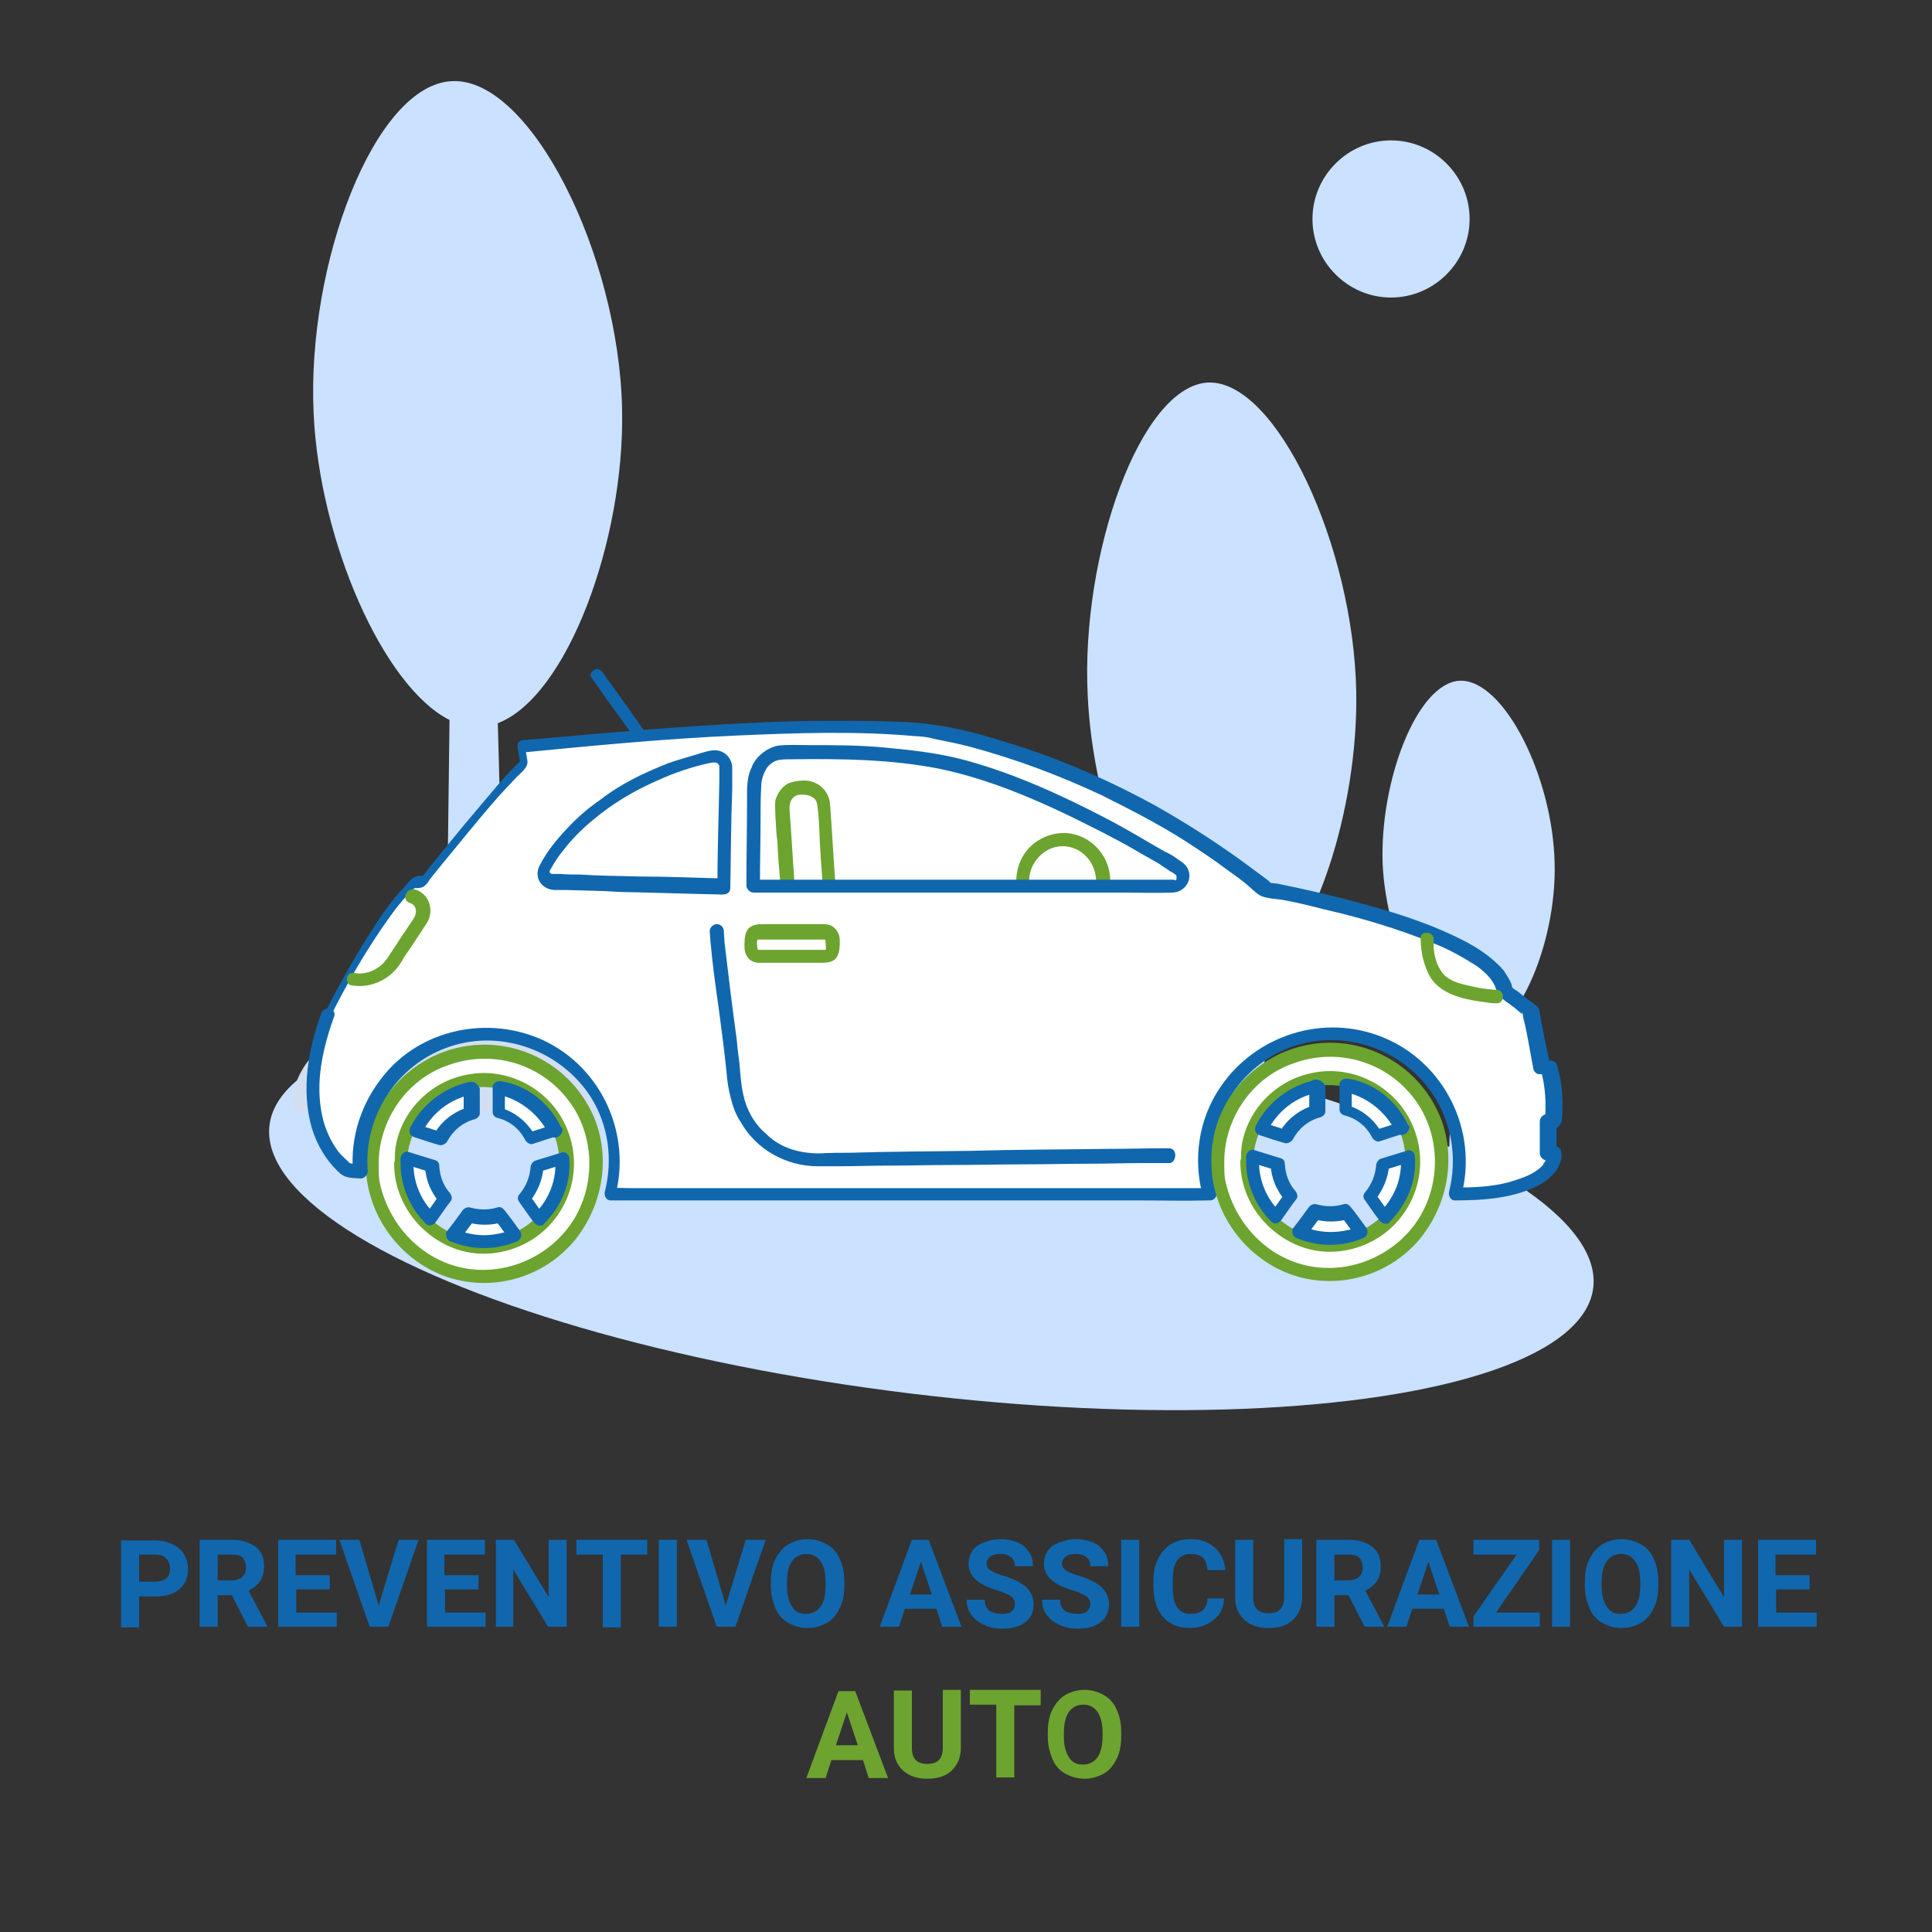 <?xml version="1.0" encoding="utf-8"?>
<!-- Generator: Adobe Illustrator 28.0.0, SVG Export Plug-In . SVG Version: 6.00 Build 0)  -->
<svg version="1.1" id="Livello_1" xmlns="http://www.w3.org/2000/svg" xmlns:xlink="http://www.w3.org/1999/xlink" x="0px" y="0px"
	 viewBox="0 0 300 300" style="enable-background:new 0 0 300 300;" xml:space="preserve">
<rect x="0" y="0" width="300" height="300" fill="#333333" stroke="none"/>
<style type="text/css">
	.st0{clip-path:url(#SVGID_00000181087968741164291850000002298709062053936821_);}
	.st1{fill:#CAE1FF;}
	.st2{fill-rule:evenodd;clip-rule:evenodd;fill:#CAE1FF;}
	.st3{fill:#D2DFF3;}
	.st4{fill:#1067AE;}
	.st5{fill:#FFFFFF;}
	.st6{fill:#6CA42F;}
	.st7{fill:none;}
</style>
<g>
	<g>
		<g>
			<defs>
				<rect id="SVGID_1_" x="39.9" y="11.4" width="208.6" height="208.6"/>
			</defs>
			<clipPath id="SVGID_00000150793807742373007600000012641108826291749796_">
				<use xlink:href="#SVGID_1_"  style="overflow:visible;"/>
			</clipPath>
			<g style="clip-path:url(#SVGID_00000150793807742373007600000012641108826291749796_);">
				<g>
					<g>
						
							<ellipse transform="matrix(0.122 -0.993 0.993 0.122 -58.996 307.984)" class="st1" cx="144.5" cy="187.3" rx="29.2" ry="103.5"/>
					</g>
					<g>
						<path class="st1" d="M96.6,63.6c-0.5-24.2-14.3-51.6-26.4-51c-12,0.5-22.6,28.3-21.5,51.6c0.9,19.8,10.8,42.4,21.1,47.6
							L69,176.1l9.8-8.3l-1.5-55.5C88,108.2,97,84.1,96.6,63.6z"/>
					</g>
					<g>
						<path class="st1" d="M241.4,134c-0.3-13.5-7.9-28.5-14.7-28.3c-6.7,0.3-12.5,15.7-12,28.5c0.5,10.5,5.5,22.6,11,26l-0.7,19
							l7.4,7.3l-0.8-26.1C237.2,157,241.7,144.6,241.4,134z"/>
					</g>
					<g>
						<path class="st1" d="M210.6,107.5c-0.4-22.7-12.4-48.5-23-48.1c-10.5,0.5-19.8,26.7-18.7,48.6c0.8,17.9,8.7,38.4,17.5,44.1
							l-1.1,32.2l12.8,6.6l-2.6-38.6C204.1,146.7,210.9,125.5,210.6,107.5z"/>
					</g>
					<g>
						<path class="st2" d="M216,21.8c6.7,0,12.2,5.5,12.2,12.2s-5.5,12.2-12.2,12.2s-12.2-5.5-12.2-12.2S209.3,21.8,216,21.8
							L216,21.8z"/>
					</g>
					<g id="Tracciato_1691_00000173120236232251656580000000874287585835227273_">
						<path class="st3" d="M55.4,160c-0.9-5,2.3-9.7,7.3-10.6c3.9-0.7,7.7,1.1,9.7,4.6c6.9-3.9,15.6-1.3,19.4,5.5
							c0.7,1.2,1.2,2.7,1.5,4c4.6-2,10,0,12.1,4.6c0.5,1.2,0.8,2.4,0.8,3.8c0,0.5-0.4,0.8-0.8,0.9l0,0H46c-0.5,0-0.9-0.4-0.8-0.9
							c0,0,0,0,0-0.1C45.6,165.9,49.8,161.2,55.4,160z"/>
					</g>
				</g>
				<g>
					
						<rect x="108.7" y="167.8" transform="matrix(0.185 -0.983 0.983 0.185 -76.633 245.001)" class="st4" width="1.5" height="1.7"/>
				</g>
				<g>
					<g>
						<g>
							<g>
								<g>
									<g>
										<path class="st5" d="M57.7,180.7c0,9.6,7.8,17.4,17.4,17.4s17.4-7.8,17.4-17.4c0-9.6-7.8-17.4-17.4-17.4
											S57.7,171.2,57.7,180.7z M62.3,180.7c0-7.1,5.8-12.9,12.9-12.9c7.1,0,12.9,5.8,12.9,12.9s-5.8,12.9-12.9,12.9
											S62.3,187.8,62.3,180.7z"/>
									</g>
									<g>
										<g>
											<path class="st6" d="M56.8,180.7c0,7.7,5,14.7,12.1,17.4c7.3,2.7,15.6,0.4,20.5-5.7c4.8-6.1,5.7-14.7,1.6-21.3
												c-4-6.6-11.8-10.1-19.5-8.5c-7.4,1.5-13.5,7.7-14.5,15.2C56.8,178.8,56.8,179.8,56.8,180.7c0,1.3,2,1.3,2,0
												c0-6.7,4.3-13.1,10.8-15.3c6.6-2.4,13.9-0.4,18.3,5c4.3,5.2,4.8,12.9,1.3,18.8c-3.5,5.8-10.5,9-17.2,7.7
												c-6.7-1.3-11.8-6.9-13.1-13.6c-0.1-0.8-0.1-1.6-0.1-2.6C58.8,179.4,56.6,179.4,56.8,180.7z"/>
										</g>
										<g>
											<path class="st6" d="M63.2,180.7c0-4.8,3.1-9.4,7.7-11.2c4.7-1.7,10.1-0.3,13.3,3.6c3.2,3.8,3.5,9.4,0.9,13.7
												c-2.6,4.2-7.7,6.5-12.5,5.5s-8.6-5-9.4-9.8C63.3,181.9,63.2,181.4,63.2,180.7c0-1.3-2-1.3-2,0c0,5.8,3.8,11,9.2,13.1
												s11.8,0.3,15.5-4.2c3.8-4.6,4.3-11,1.2-16.2c-3-5-9-7.7-14.7-6.5c-5.7,1.1-10.2,5.8-11,11.4c-0.1,0.7-0.1,1.5-0.1,2.2
												C61.2,182.1,63.2,182.1,63.2,180.7z"/>
										</g>
									</g>
								</g>
								<g>
									<g>
										<path class="st5" d="M72.9,168.9v3.9c-2.2,0.5-3.9,2-5,3.9l-3.8-1.2C65.9,172.2,69.1,169.7,72.9,168.9z M86,175.6
											l-3.8,1.2c-1.1-1.9-2.8-3.4-5-3.9v-4C81.2,169.7,84.3,172.2,86,175.6z M83.5,189.3l-2.3-3.2c1.2-1.3,1.9-3.1,2-5l3.9-1.2
											c0,0.3,0,0.5,0,0.8C87.2,184.1,85.8,187.2,83.5,189.3z M75.2,192.7c-1.7,0-3.2-0.4-4.7-0.9l2.4-3.2
											c0.8,0.3,1.6,0.4,2.4,0.4s1.6-0.1,2.4-0.4l2.4,3.2C78.4,192.4,76.8,192.7,75.2,192.7z M63.1,180.7c0-0.3,0-0.5,0-0.8
											l3.9,1.2c0.1,1.9,0.8,3.6,2,5l-2.3,3.2C64.6,187.2,63.1,184.1,63.1,180.7z"/>
									</g>
									<g>
										<g>
											<path class="st4" d="M72,168.9c0,1.3,0,2.7,0,3.9c0.3-0.3,0.5-0.7,0.8-0.9c-2.4,0.7-4.4,2.3-5.5,4.4
												c0.4-0.1,0.8-0.3,1.2-0.5c-1.2-0.4-2.4-0.8-3.8-1.2c0.3,0.5,0.4,1.1,0.7,1.5c1.6-3.2,4.4-5.5,8.1-6.2
												c0.5-0.1,0.8-0.8,0.7-1.2c-0.1-0.5-0.7-0.8-1.2-0.7c-4,0.8-7.5,3.5-9.3,7.1c-0.3,0.7,0,1.3,0.7,1.5
												c1.2,0.4,2.4,0.8,3.8,1.2c0.4,0.1,0.9-0.1,1.2-0.5c0.9-1.7,2.4-3,4.3-3.5c0.4-0.1,0.8-0.5,0.8-0.9c0-1.3,0-2.7,0-3.9
												C74,167.7,72,167.7,72,168.9z"/>
										</g>
										<g>
											<path class="st4" d="M85.7,174.7c-1.2,0.4-2.4,0.8-3.8,1.2c0.4,0.1,0.8,0.3,1.2,0.5c-1.2-2.2-3.2-3.8-5.5-4.4
												c0.3,0.3,0.5,0.7,0.8,0.9c0-1.3,0-2.7,0-3.9c-0.4,0.3-0.8,0.7-1.3,0.9c3.5,0.7,6.5,3,8.1,6.2c0.3,0.5,0.9,0.7,1.5,0.4
												c0.5-0.3,0.7-0.9,0.4-1.5c-1.7-3.6-5.2-6.5-9.3-7.1c-0.7-0.1-1.3,0.3-1.3,0.9c0,1.3,0,2.7,0,3.9c0,0.4,0.3,0.8,0.8,0.9
												c1.9,0.5,3.4,1.7,4.3,3.5c0.3,0.4,0.8,0.7,1.2,0.5c1.2-0.4,2.4-0.8,3.8-1.2c0.5-0.1,0.9-0.7,0.7-1.2
												C86.9,174.8,86.2,174.5,85.7,174.7z"/>
										</g>
										<g>
											<path class="st4" d="M84.5,188.8c-0.8-1.1-1.5-2.2-2.3-3.2c0,0.4-0.1,0.8-0.1,1.2c1.3-1.6,2.2-3.6,2.3-5.7
												c-0.3,0.3-0.5,0.7-0.8,0.9c1.3-0.4,2.6-0.8,3.9-1.2c-0.4-0.3-0.8-0.7-1.3-0.9c0.3,3.2-0.9,6.3-3.2,8.6
												c-0.9,0.9,0.5,2.4,1.5,1.5c2.7-2.7,4.2-6.3,3.9-10.1c0-0.7-0.7-1.2-1.3-0.9c-1.3,0.4-2.6,0.8-3.9,1.2
												c-0.4,0.1-0.7,0.5-0.8,0.9c-0.1,1.6-0.7,3.1-1.7,4.3c-0.3,0.3-0.4,0.8-0.1,1.2c0.8,1.1,1.5,2.2,2.3,3.2
												c0.3,0.4,0.9,0.7,1.5,0.4C84.5,190,84.7,189.2,84.5,188.8z"/>
										</g>
										<g>
											<path class="st4" d="M75.2,191.8c-1.5,0-2.8-0.3-4.2-0.8c0.1,0.5,0.3,0.9,0.4,1.5c0.8-1.1,1.6-2.2,2.4-3.2
												c-0.4,0.1-0.8,0.3-1.2,0.5c1.7,0.5,3.6,0.5,5.4,0c-0.4-0.1-0.8-0.3-1.2-0.5c0.8,1.1,1.6,2.2,2.4,3.2
												c0.1-0.5,0.3-0.9,0.4-1.5C78,191.5,76.5,191.8,75.2,191.8c-1.3,0-1.3,2,0,2c1.9,0,3.6-0.4,5.2-1.1
												c0.5-0.3,0.7-0.9,0.4-1.5c-0.8-1.1-1.6-2.2-2.4-3.2c-0.3-0.4-0.7-0.7-1.2-0.5c-1.3,0.4-2.8,0.4-4.2,0
												c-0.5-0.1-0.9,0.1-1.2,0.5c-0.8,1.1-1.6,2.2-2.4,3.2c-0.3,0.4-0.1,1.2,0.4,1.5c1.7,0.7,3.5,1.1,5.2,1.1
												C76.5,193.8,76.5,191.8,75.2,191.8z"/>
										</g>
										<g>
											<path class="st4" d="M64.2,180.7c0-0.3,0-0.5,0-0.8c-0.4,0.3-0.8,0.7-1.3,0.9c1.3,0.4,2.6,0.8,3.9,1.2
												c-0.3-0.3-0.5-0.7-0.8-0.9c0.1,2.2,0.9,4,2.3,5.7c0-0.4-0.1-0.8-0.1-1.2c-0.8,1.1-1.5,2.2-2.3,3.2
												c0.5-0.1,1.1-0.1,1.6-0.3C65.4,186.5,64.2,183.7,64.2,180.7c0-1.3-2-1.3-2,0c0,3.5,1.5,6.9,3.9,9.3
												c0.5,0.5,1.2,0.3,1.6-0.3c0.8-1.1,1.5-2.2,2.3-3.2c0.3-0.4,0.1-0.9-0.1-1.2c-1.1-1.2-1.6-2.7-1.7-4.3
												c0-0.5-0.3-0.8-0.8-0.9c-1.3-0.4-2.6-0.8-3.9-1.2c-0.7-0.3-1.2,0.4-1.3,0.9c0,0.3,0,0.5,0,0.8
												C62.1,182.1,64.2,182.1,64.2,180.7z"/>
										</g>
									</g>
								</g>
							</g>
							<g>
								<g>
									<path class="st5" d="M50.4,157.6c0,0,7.5-15.2,13.6-20.7h1.2c0,0,11.4-14.3,15.7-18.4l-0.4-2.6l15.2-1.5
										c13.9-1.2,34.2-2.4,47.4-1.1c0,0,26.5,3.4,53,24.6c0,0,35.3,6.3,37,15.9l4.2,3.2l1.7,8.7h1.1c0,0,1.2,3.8,0.7,8.3h-0.8v5
										h0.9c0,0,0.9,6.3-15.5,6.3c0.4-1.6,0.7-3.4,0.7-5.2c0-10.9-8.9-19.8-19.8-19.8c-10.9,0-19.8,8.9-19.8,19.8
										c0,1.7,0.3,3.5,0.7,5.2H94.2c0.4-1.6,0.7-3.4,0.7-5.2c0-10.9-8.9-19.8-19.8-19.8s-19.8,8.9-19.8,19.8c0,0.5,0,1.1,0.1,1.6
										l-2-0.3C53.4,181.8,43.7,175.3,50.4,157.6z"/>
								</g>
								<g>
									<g>
										<path class="st4" d="M51.2,158.1c2.7-5.5,5.8-10.8,9.3-15.7c1.2-1.7,2.6-3.4,4.2-4.8c-0.3,0.1-0.5,0.3-0.7,0.3
											c0.7,0,1.5,0.1,2-0.4c0.3-0.3,0.5-0.5,0.7-0.9c1.2-1.5,2.4-3,3.5-4.3c3.2-3.9,6.3-7.8,9.8-11.4c0.7-0.8,2-1.6,1.9-2.7
											c-0.1-0.8-0.3-1.6-0.4-2.6c-0.3,0.4-0.7,0.8-0.9,1.3c11.3-1.1,22.6-2.2,34.1-2.7c9.2-0.4,18.3-0.7,27.3,0.1
											c0.1,0,1.7,0.1,1.1,0.1c0.1,0,0.3,0,0.3,0c0.5,0.1,0.9,0.1,1.5,0.3c2,0.4,4,0.8,5.9,1.3c7,1.9,13.7,4.4,20.3,7.5
											c4.4,2.2,8.7,4.4,12.8,7c2.3,1.5,4.6,3,6.7,4.6c1.1,0.8,2.3,1.6,3.4,2.6c0.5,0.4,1.2,1.2,2,1.5c0.9,0.3,2,0.4,3,0.5
											c2.2,0.4,4.3,0.9,6.6,1.5c5.7,1.3,11.4,3,16.8,5.2c2.4,0.9,4.7,2.2,6.9,3.6c1.5,1.1,2.7,2.3,3.1,3.9c0.3,0.9,1.3,1.5,2,2
											c0.5,0.4,1.1,0.8,1.5,1.2c0.1,0.1,0.4,0.3,0.5,0.4c0.5,0.3-0.3,0,0-0.3c0,0.1,0.1,0.5,0.1,0.7c0.1,0.5,0.3,1.1,0.4,1.7
											c0.3,1.3,0.5,2.7,0.8,4.2c0.1,0.7,0.3,1.5,0.4,2.2c0.1,0.4,0.5,0.8,0.9,0.8c0.4,0,0.7,0,1.1,0c-0.3-0.3-0.7-0.5-0.9-0.8
											c0.8,2.6,0.9,5.4,0.7,8.1c0.4-0.4,0.7-0.7,1.1-1.1c-0.3,0-0.5,0-0.8,0c-0.5,0-1.1,0.5-1.1,1.1c0,1.6,0,3.4,0,5
											c0,0.5,0.5,1.1,1.1,1.1c0.3,0,0.7,0,0.9,0c-0.3-0.3-0.7-0.5-0.9-0.8c0-0.4,0-0.3,0-0.1v0.1c0,0.3,0-0.1,0,0
											c0,0.3-0.1,0.4-0.1,0.7c-0.1,0.1,0-0.1,0,0c0,0,0,0.1-0.1,0.1c-0.1,0.1-0.1,0.3-0.3,0.4c-0.1,0.3,0,0-0.1,0.3
											c-0.1,0.1-0.3,0.3-0.4,0.4c-0.3,0.3-0.7,0.5-1.1,0.8c-1.2,0.7-2.6,1.1-3.9,1.5c-2.7,0.7-5.5,0.8-8.2,0.8
											c0.3,0.4,0.7,0.8,0.9,1.3c2.7-10.1-2.6-20.7-12.1-24.6c-9.2-3.8-19.8-0.4-25.3,7.7c-3.4,5-4.3,11.2-2.7,17
											c0.3-0.4,0.7-0.8,0.9-1.3c-3.1,0-6.2,0-9.3,0c-7.4,0-14.8,0-22.2,0c-9,0-17.9,0-26.9,0c-7.8,0-15.5,0-23.3,0
											c-2.6,0-5.1,0-7.7,0c-1.2,0-2.4-0.1-3.6,0h-0.1c0.3,0.4,0.7,0.8,0.9,1.3c2.6-9.6-2-19.9-11-24.2c-8.5-4-19.1-1.9-25,5.5
											c-3.4,4.2-5.1,9.4-4.7,14.8c0.4-0.4,0.7-0.7,1.1-1.1c-0.3,0-0.7,0-0.9-0.1c-0.3,0-0.4,0-0.7-0.1c-0.3,0-0.8-0.1,0.1,0.1
											c-0.3-0.1,0.1,0.1-0.1-0.1c-0.5-0.5-1.3-1.2-1.7-1.7c-2.3-3-3.1-6.7-3-10.5c0.1-3.6,1.1-7.3,2.3-10.6
											c0.4-1.2-1.5-1.7-2-0.5c-2,5.5-3.2,11.8-1.5,17.8c0.8,2.7,2.3,5.2,4.4,7.1c0.9,0.8,2,0.7,3.2,0.8c0.5,0,1.1-0.5,1.1-1.1
											c-0.7-8.6,4.6-16.7,12.8-19.4c8.1-2.7,17.2,0.7,21.8,7.8c2.8,4.4,3.5,9.8,2.2,14.8c-0.1,0.7,0.3,1.3,0.9,1.3
											c3.1,0,6.2,0,9.3,0c7.4,0,14.8,0,22.2,0c9,0,17.9,0,26.9,0c7.8,0,15.5,0,23.3,0c3.8,0,7.5,0.1,11.3,0h0.1
											c0.7,0,1.2-0.7,0.9-1.3c-2.4-9,2.3-18.6,10.9-22.2c8.1-3.4,17.8-0.4,22.7,6.9c3.1,4.6,3.9,10.1,2.6,15.3
											c-0.1,0.7,0.3,1.3,0.9,1.3c4.3,0,9.2-0.3,13.1-2.4c1.5-0.8,3-2.2,3.4-3.9c0.1-0.4,0.1-0.8,0-1.3c0-0.4-0.5-0.8-0.9-0.8
											c-0.3,0-0.7,0-0.9,0c0.4,0.4,0.7,0.7,1.1,1.1c0-1.6,0-3.4,0-5c-0.4,0.4-0.7,0.7-1.1,1.1c0.3,0,0.5,0,0.8,0
											c0.5,0,0.9-0.5,1.1-1.1c0.3-2.8,0.1-5.9-0.7-8.6c-0.1-0.4-0.5-0.8-0.9-0.8c-0.4,0-0.7,0-1.1,0c0.3,0.3,0.7,0.5,0.9,0.8
											c-0.4-2.2-0.9-4.3-1.3-6.5c-0.1-0.7-0.3-1.5-0.4-2.2c-0.1-0.4-0.5-0.7-0.8-0.9c-0.5-0.4-1.1-0.8-1.6-1.2
											c-0.5-0.4-0.9-0.8-1.5-1.1c-0.1-0.1-0.3-0.3-0.4-0.3c0,0,0.3,0.5,0.1,0c-0.1-0.9-0.8-1.7-1.3-2.6
											c-1.5-1.7-3.4-3.1-5.4-4.2c-5.2-2.8-11-4.7-16.7-6.2c-4.3-1.2-8.7-2.2-13.1-3.1c-0.4,0-0.7-0.1-1.1-0.1c0,0,0,0-0.1,0
											c0.4,0.1-0.1-0.3-0.1-0.3c-0.1-0.1-0.4-0.3-0.5-0.4c-1.2-0.9-2.6-1.9-3.8-2.8c-4.3-3.1-8.7-5.9-13.3-8.5
											c-7.3-4-15.1-7.4-23-9.8c-3.8-1.2-7.8-2.3-11.7-2.8c-2.6-0.4-5.1-0.4-7.5-0.5c-4.6-0.1-9.3-0.1-13.9,0
											c-13.6,0.4-26.9,1.6-40.5,2.8c-0.5,0-0.9,0.1-1.5,0.1c-0.7,0.1-1.1,0.5-0.9,1.3c0.1,0.8,0.3,1.6,0.4,2.6
											c0.1-0.3,0.1-0.7,0.3-0.9c-2.6,2.4-4.8,5.2-7.1,7.9c-2.4,2.8-4.7,5.7-7.1,8.6c-0.5,0.7-0.9,1.2-1.5,1.9
											c0.3-0.1,0.5-0.3,0.7-0.3c-0.8,0-1.5-0.1-2.2,0.5c-0.7,0.7-1.3,1.5-2,2.2c-1.5,1.7-2.8,3.6-4,5.5
											c-2.3,3.5-4.3,7.1-6.3,10.8c-0.4,0.8-0.8,1.6-1.2,2.4C48.9,158.2,50.7,159.3,51.2,158.1z"/>
									</g>
								</g>
							</g>
							<g>
								<g>
									<path class="st5" d="M112.2,137.5l-26.5-0.7c-1.1,0-1.7-1.2-1.2-2.2c7-12.4,22.7-16.8,26.2-17.4c0.9-0.1,1.9,0.7,1.9,1.6
										L112.2,137.5z"/>
								</g>
								<g>
									<g>
										<path class="st4" d="M112.2,136.4c-4.3-0.1-8.6-0.3-13.1-0.3c-3-0.1-6.1-0.1-9-0.3c-1.1,0-2.2,0-3.1-0.1
											c-0.4,0-0.9,0-1.3,0c-0.5-0.1-0.4-0.5-0.1-0.9c0.5-0.9,1.2-2,1.9-2.8c1.3-1.7,2.8-3.2,4.6-4.7c3.1-2.6,6.5-4.6,10.2-6.2
											c2.4-1.1,5.1-2,7.8-2.6c0.1,0,0.4-0.1,0.5-0.1c0.1,0,0.1,0,0.3,0c0,0,0.3,0,0.1,0c0.4,0,0.7,0.3,0.7,0.7
											c0,0.7,0,1.3,0,2.2c-0.1,5.4-0.3,10.8-0.3,16.2c0,0.1,0,0.3,0,0.4c0,1.3,2,1.3,2,0c0.1-5.1,0.1-10.2,0.3-15.3
											c0-0.9,0-1.9,0-3c0-0.1,0-0.4,0-0.5c-0.1-1.5-1.3-2.6-2.7-2.6c-0.9,0-2,0.4-3,0.7c-1.3,0.4-2.8,0.8-4.2,1.3
											c-3.8,1.5-7.4,3.2-10.6,5.7c-1.9,1.3-3.6,2.8-5.1,4.4c-1.6,1.7-3.2,3.6-4.3,5.8c-0.9,1.7,0.1,3.6,2.2,3.8
											c0.7,0,1.2,0,1.9,0c2.8,0.1,5.5,0.1,8.3,0.3c5.2,0.1,10.6,0.3,15.9,0.4c0.1,0,0.1,0,0.3,0
											C113.6,138.5,113.6,136.4,112.2,136.4z"/>
									</g>
								</g>
							</g>
						</g>
						<g>
							<g>
								<path class="st6" d="M129.7,137c-0.3-4-0.5-8.1-0.8-12c-0.1-2.2-1.9-3.8-4-3.8c-0.8,0-1.7,0.1-2.6,0.5
									c-0.9,0.5-1.6,1.5-1.9,2.6c-0.1,0.8,0,1.6,0,2.4c0.1,1.2,0.1,2.6,0.3,3.8c0.1,2.3,0.3,4.7,0.5,7c0,0.5,0.4,1.1,1.1,1.1
									c0.5,0,1.1-0.5,1.1-1.1c-0.3-3.9-0.5-7.9-0.8-11.8c-0.1-1.1,0.4-2.2,1.6-2.3s2.6,0.3,2.7,1.6c0.3,1.9,0.3,3.8,0.4,5.7
									c0.1,2.2,0.3,4.2,0.4,6.3c0,0.5,0.4,1.1,1.1,1.1C129.2,138,129.7,137.5,129.7,137L129.7,137z"/>
							</g>
						</g>
						<g>
							<g>
								<path class="st6" d="M172.4,136.8c0-3.1-1.9-5.9-4.8-7c-2.8-1.1-6.2-0.1-8.1,2.2c-1.1,1.3-1.7,3.1-1.7,4.8c0,1.3,2,1.3,2,0
									c0-2.8,2.3-5.4,5.2-5.4c3,0,5.2,2.6,5.2,5.4C170.4,138.2,172.4,138.2,172.4,136.8L172.4,136.8z"/>
							</g>
						</g>
						<g>
							<g>
								<path class="st4" d="M182.1,138.6c1.9-0.1,3.2-2,2.3-3.8c-0.4-0.7-1.1-1.1-1.7-1.5c-0.5-0.4-1.2-0.8-1.9-1.1
									c-3-1.7-5.9-3.5-9-5.1c-6.9-3.6-14.1-6.9-21.7-9c-4-1.1-8.2-1.6-12.5-2c-4-0.4-8.1-0.4-12.2-0.4c-1.5,0-3.2-0.1-4.7,0.1
									c-1.7,0.4-3.4,1.7-4,3.4c-0.8,1.6-0.7,3.5-0.7,5.2c0,4.3-0.1,8.5-0.1,12.8c0,0.1,0,0.1,0,0.3c0,0.5,0.5,1.1,1.1,1.1
									c2.2,0,4.3,0,6.5,0c5.2,0,10.4,0,15.6,0c6.3,0,12.5,0,18.8,0c5.4,0,10.8,0,16.2,0C176.7,138.6,179.2,138.7,182.1,138.6
									C181.9,138.6,182.1,138.6,182.1,138.6c1.3,0,1.3-2,0-2c-2.2,0-4.3,0-6.5,0c-5.2,0-10.4,0-15.6,0c-6.3,0-12.5,0-18.8,0
									c-5.4,0-10.8,0-16.2,0c-1.7,0-3.6,0-5.4,0c-0.8,0-1.7,0-2.6,0h-0.1c0.4,0.4,0.7,0.7,1.1,1.1c0-3.6,0.1-7.1,0.1-10.8
									c0-1.5,0-3.1,0.1-4.7c0-1.1,0.3-2,0.9-3c0.4-0.5,1.1-1.1,1.9-1.2c0.7-0.1,1.3-0.1,2-0.1c7.7-0.1,15.5,0,23,1.5
									c7.1,1.5,13.9,4.3,20.5,7.5c3.2,1.6,6.5,3.2,9.6,5c1.3,0.8,2.7,1.5,4,2.3c0.5,0.4,1.1,0.7,1.6,1.1c0.3,0.1,0.5,0.3,0.8,0.5
									c0,0,0.3,0.1,0.1,0.1c0.1,0.1,0.1,0.3,0.1,0.3c0,0.4-0.1,0.7-0.5,0.7C180.7,136.6,180.7,138.7,182.1,138.6z"/>
							</g>
						</g>
						<g>
							<g>
								<path class="st6" d="M232.4,153.7c-1.9-0.1-3.5-0.4-5.4-0.9c-1.1-0.3-2.3-0.8-3-1.7c-0.7-0.9-1.1-2-1.3-3.2
									c0-0.3-0.1-0.5-0.1-0.9c0-0.3,0,0,0-0.1c0-0.1,0-0.3,0-0.4c0-0.3,0-0.4,0-0.7c0-1.3-2.2-1.3-2,0c0,2,0.5,4.3,1.6,6.1
									c1.6,2.4,4.8,3.2,7.5,3.6c0.9,0.1,1.7,0.3,2.7,0.3C233.7,155.8,233.7,153.7,232.4,153.7L232.4,153.7z"/>
							</g>
						</g>
						<g>
							<g>
								<path class="st6" d="M63.6,140.2c1.1,0.3,1.2,1.5,0.7,2.3c-0.4,0.7-0.9,1.3-1.3,2c-0.7,0.9-1.3,2-2,3
									c-0.4,0.5-0.7,1.2-1.1,1.6c-1.1,1.5-3.1,2.3-4.8,2c-0.5-0.1-1.1,0.1-1.2,0.7c-0.1,0.5,0.1,1.2,0.7,1.2
									c2.2,0.4,4.4-0.3,6.1-1.7c0.8-0.7,1.5-1.6,2-2.6c1.2-1.7,2.4-3.6,3.6-5.4c1.2-2,0.3-4.6-1.9-5.2
									C62.9,137.9,62.4,139.8,63.6,140.2L63.6,140.2z"/>
							</g>
						</g>
						<g>
							<g>
								<path class="st5" d="M117.7,148.4h10.5c0.7,0,1.1-0.5,1.1-1.1v-1.5c0-0.7-0.5-1.1-1.1-1.1h-10.5c-0.7,0-1.1,0.5-1.1,1.1v1.5
									C116.5,147.9,117.1,148.4,117.7,148.4z"/>
							</g>
							<g>
								<g>
									<path class="st6" d="M117.7,149.5c2,0,4,0,6.1,0c1.2,0,2.4,0,3.5,0c1.1,0,2.3,0,2.8-1.2c0.3-0.7,0.3-1.5,0.3-2.2
										c0-0.9-0.3-1.7-1.2-2.3c-0.7-0.4-1.7-0.3-2.4-0.3c-2.6,0-5.1,0-7.7,0c-1.2,0-2.6-0.1-3.2,1.2c-0.3,0.7-0.3,1.5-0.3,2.3
										C115.6,148.4,116.4,149.4,117.7,149.5c1.3,0.1,1.3-2,0-2c-0.1,0-0.3-1.6,0-1.6c0.1,0,0.4,0,0.5,0c0.4,0,0.8,0,1.1,0
										c2.3,0,4.6,0,6.9,0c0.4,0,0.8,0,1.2,0c0.1,0,0.4,0,0.7,0c0.1,0.1,0.1,0.3,0.1,0.4c0,0.3,0.1,1.1,0,1.2c-0.1,0-0.3,0-0.4,0
										c-0.4,0-0.7,0-1.1,0c-1.1,0-2.2,0-3.2,0c-1.9,0-3.9,0-5.8,0C116.4,147.5,116.4,149.5,117.7,149.5z"/>
								</g>
							</g>
						</g>
						<g>
							<g>
								<path class="st4" d="M181.5,178.3c-3.2,0-6.6,0.1-9.8,0.1c-7,0.1-14,0.1-20.9,0.3c-6.3,0.1-12.7,0.1-18.8,0.3
									c-1.6,0-3.1,0-4.7,0.1c-3.1,0-6.1-0.8-8.3-3c-1.9-1.6-3.1-3.8-3.6-6.2c-0.3-1.3-0.4-2.7-0.5-3.9c-0.1-1.5-0.4-3-0.5-4.6
									c-0.7-5-1.3-10-1.9-15.1c0-0.5-0.1-1.2-0.1-1.7c0-0.5-0.4-1.1-1.1-1.1c-0.5,0-1.1,0.5-1.1,1.1c0.3,4.2,0.9,8.5,1.5,12.7
									c0.4,3,0.8,6.1,1.1,9c0.1,1.5,0.3,2.8,0.7,4.3c0.3,1.2,0.8,2.6,1.5,3.6c2.4,4.3,7.1,6.9,12,6.9c1.1,0,2.2,0,3.1,0
									c2.6,0,5-0.1,7.5-0.1c3.4,0,6.9-0.1,10.2-0.1c3.8,0,7.4-0.1,11.2-0.1c3.5,0,7-0.1,10.5-0.1c2.7,0,5.4-0.1,8.1-0.1
									c1.3,0,2.7,0,4,0h0.1C182.7,180.4,182.9,178.3,181.5,178.3L181.5,178.3z"/>
							</g>
						</g>
					</g>
					<g>
						<g>
							<g>
								<g>
									<g>
										<path class="st5" d="M189.1,180.4c0,9.6,7.8,17.4,17.4,17.4s17.4-7.8,17.4-17.4s-7.8-17.4-17.4-17.4
											C196.9,162.9,189.1,170.8,189.1,180.4z M193.6,180.4c0-7.1,5.8-12.9,12.9-12.9c7.1,0,12.9,5.8,12.9,12.9
											c0,7.1-5.8,12.9-12.9,12.9C199.4,193.4,193.6,187.6,193.6,180.4z"/>
									</g>
									<g>
										<g>
											<path class="st6" d="M188.1,180.4c0,7.7,5,14.7,12.1,17.4c7.3,2.7,15.6,0.4,20.5-5.7c4.8-6.1,5.7-14.7,1.6-21.3
												c-4-6.6-11.8-10.1-19.5-8.5c-7.4,1.5-13.5,7.7-14.5,15.2C188.1,178.4,188.1,179.5,188.1,180.4c0,1.3,2,1.3,2,0
												c0-6.7,4.3-13.1,10.8-15.3c6.6-2.4,13.9-0.4,18.3,5c4.3,5.2,4.8,12.9,1.3,18.8c-3.5,5.8-10.5,9-17.2,7.7
												c-6.7-1.3-11.8-6.9-13.1-13.6c-0.1-0.8-0.1-1.6-0.1-2.6C190.1,179.1,188.1,179.1,188.1,180.4z"/>
										</g>
										<g>
											<path class="st6" d="M194.6,180.4c0-4.8,3.1-9.4,7.7-11.2c4.7-1.7,10.1-0.3,13.3,3.6c3.2,3.8,3.5,9.4,0.9,13.7
												c-2.6,4.2-7.7,6.5-12.5,5.5s-8.6-5-9.4-9.8C194.7,181.7,194.6,181,194.6,180.4c0-1.3-2-1.3-2,0c0,5.8,3.8,11,9.2,13.1
												s11.8,0.3,15.5-4.2c3.8-4.6,4.3-11,1.2-16.2c-3-5-9-7.7-14.7-6.5c-5.7,1.1-10.2,5.8-11,11.4c-0.1,0.7-0.1,1.5-0.1,2.2
												C192.6,181.8,194.6,181.8,194.6,180.4z"/>
										</g>
									</g>
								</g>
								<g>
									<g>
										<path class="st5" d="M204.3,168.6v3.9c-2.2,0.5-3.9,2-5,3.9l-3.8-1.2C197.3,171.8,200.5,169.3,204.3,168.6z M217.5,175.3
											l-3.8,1.2c-1.1-1.9-2.8-3.4-5-3.9v-3.9C212.6,169.3,215.8,171.8,217.5,175.3z M214.9,188.9l-2.3-3.2c1.2-1.3,1.9-3.1,2-5
											l3.9-1.2c0,0.3,0,0.5,0,0.8C218.5,183.8,217.2,186.8,214.9,188.9z M206.6,192.4c-1.7,0-3.2-0.4-4.7-0.9l2.4-3.2
											c0.8,0.3,1.6,0.4,2.4,0.4s1.6-0.1,2.4-0.4l2.4,3.2C209.8,192,208.2,192.4,206.6,192.4z M194.4,180.4c0-0.3,0-0.5,0-0.8
											l3.9,1.2c0.1,1.9,0.8,3.6,2,5l-2.3,3.2C195.9,186.8,194.4,183.8,194.4,180.4z"/>
									</g>
									<g>
										<g>
											<path class="st4" d="M203.3,168.6c0,1.3,0,2.7,0,3.9c0.3-0.3,0.5-0.7,0.8-0.9c-2.4,0.7-4.4,2.3-5.5,4.4
												c0.4-0.1,0.8-0.3,1.2-0.5c-1.2-0.4-2.4-0.8-3.8-1.2c0.3,0.5,0.4,1.1,0.7,1.5c1.6-3.2,4.4-5.5,8.1-6.2
												c0.5-0.1,0.8-0.8,0.7-1.2c-0.1-0.5-0.7-0.8-1.2-0.7c-4,0.8-7.5,3.5-9.3,7.1c-0.3,0.7,0,1.3,0.7,1.5
												c1.2,0.4,2.4,0.8,3.8,1.2c0.4,0.1,0.9-0.1,1.2-0.5c0.9-1.7,2.4-3,4.3-3.5c0.4-0.1,0.8-0.5,0.8-0.9c0-1.3,0-2.7,0-3.9
												C205.3,167.3,203.3,167.3,203.3,168.6z"/>
										</g>
										<g>
											<path class="st4" d="M217.2,174.3c-1.2,0.4-2.4,0.8-3.8,1.2c0.4,0.1,0.8,0.3,1.2,0.5c-1.2-2.2-3.2-3.8-5.5-4.4
												c0.3,0.3,0.5,0.7,0.8,0.9c0-1.3,0-2.7,0-3.9c-0.4,0.3-0.8,0.7-1.3,0.9c3.5,0.7,6.5,3,8.1,6.2c0.3,0.5,0.9,0.7,1.5,0.4
												c0.5-0.3,0.7-0.9,0.4-1.5c-1.7-3.6-5.2-6.5-9.3-7.1c-0.7-0.1-1.3,0.3-1.3,0.9c0,1.3,0,2.7,0,3.9c0,0.4,0.3,0.8,0.8,0.9
												c1.9,0.5,3.4,1.7,4.3,3.5c0.3,0.4,0.8,0.7,1.2,0.5c1.2-0.4,2.4-0.8,3.8-1.2c0.5-0.1,0.9-0.7,0.7-1.2
												C218.3,174.5,217.7,174.1,217.2,174.3z"/>
										</g>
										<g>
											<path class="st4" d="M215.8,188.5c-0.8-1.1-1.5-2.2-2.3-3.2c0,0.4-0.1,0.8-0.1,1.2c1.3-1.6,2.2-3.6,2.3-5.7
												c-0.3,0.3-0.5,0.7-0.8,0.9c1.3-0.4,2.6-0.8,3.9-1.2c-0.4-0.3-0.8-0.7-1.3-0.9c0.3,3.2-0.9,6.3-3.2,8.6
												c-0.9,0.9,0.5,2.4,1.5,1.5c2.7-2.7,4.2-6.3,3.9-10.1c0-0.7-0.7-1.2-1.3-0.9c-1.3,0.4-2.6,0.8-3.9,1.2
												c-0.4,0.1-0.7,0.5-0.8,0.9c-0.1,1.6-0.7,3.1-1.7,4.3c-0.3,0.3-0.4,0.8-0.1,1.2c0.8,1.1,1.5,2.2,2.3,3.2
												c0.3,0.4,0.9,0.7,1.5,0.4C215.8,189.6,216.1,188.9,215.8,188.5z"/>
										</g>
										<g>
											<path class="st4" d="M206.6,191.3c-1.5,0-2.8-0.3-4.2-0.8c0.1,0.5,0.3,0.9,0.4,1.5c0.8-1.1,1.6-2.2,2.4-3.2
												c-0.4,0.1-0.8,0.3-1.2,0.5c1.7,0.5,3.6,0.5,5.4,0c-0.4-0.1-0.8-0.3-1.2-0.5c0.8,1.1,1.6,2.2,2.4,3.2
												c0.1-0.5,0.3-0.9,0.4-1.5C209.4,191.1,207.9,191.3,206.6,191.3s-1.3,2,0,2c1.9,0,3.6-0.4,5.2-1.1
												c0.5-0.3,0.7-0.9,0.4-1.5c-0.8-1.1-1.6-2.2-2.4-3.2c-0.3-0.4-0.7-0.7-1.2-0.5c-1.3,0.4-2.8,0.4-4.2,0
												c-0.5-0.1-0.9,0.1-1.2,0.5c-0.8,1.1-1.6,2.2-2.4,3.2c-0.3,0.4-0.1,1.2,0.4,1.5c1.7,0.7,3.5,1.1,5.2,1.1
												C207.9,193.5,207.9,191.3,206.6,191.3z"/>
										</g>
										<g>
											<path class="st4" d="M195.5,180.4c0-0.3,0-0.5,0-0.8c-0.4,0.3-0.8,0.7-1.3,0.9c1.3,0.4,2.6,0.8,3.9,1.2
												c-0.3-0.3-0.5-0.7-0.8-0.9c0.1,2.2,0.9,4,2.3,5.7c0-0.4-0.1-0.8-0.1-1.2c-0.8,1.1-1.5,2.2-2.3,3.2
												c0.5-0.1,1.1-0.1,1.6-0.3C196.7,186.2,195.5,183.4,195.5,180.4c0-1.3-2-1.3-2,0c0,3.5,1.5,6.9,3.9,9.3
												c0.5,0.5,1.2,0.3,1.6-0.3c0.8-1.1,1.5-2.2,2.3-3.2c0.3-0.4,0.1-0.9-0.1-1.2c-1.1-1.2-1.6-2.7-1.7-4.3
												c0-0.5-0.3-0.8-0.8-0.9c-1.3-0.4-2.6-0.8-3.9-1.2c-0.7-0.3-1.2,0.4-1.3,0.9c0,0.3,0,0.5,0,0.8
												C193.5,181.8,195.5,181.8,195.5,180.4z"/>
										</g>
									</g>
								</g>
							</g>
						</g>
					</g>
				</g>
				<g>
					<g>
						<line class="st7" x1="92.7" y1="104.8" x2="99.3" y2="114.1"/>
					</g>
					<g>
						<g>
							<path class="st4" d="M91.9,105.3c1.9,2.7,3.8,5.4,5.8,8.1c0.3,0.4,0.5,0.8,0.8,1.2s0.9,0.7,1.3,0.4c0.4-0.3,0.7-0.9,0.4-1.3
								c-1.9-2.7-3.8-5.4-5.8-8.1c-0.3-0.4-0.5-0.8-0.8-1.2c-0.3-0.4-0.9-0.7-1.3-0.4C91.7,104.3,91.5,104.9,91.9,105.3L91.9,105.3z
								"/>
						</g>
					</g>
				</g>
			</g>
		</g>
	</g>
</g>
<g>
	<path class="st4" d="M21.6,247.9v4.8h-2.8v-13.5h5.3c1,0,1.9,0.2,2.7,0.6c0.8,0.4,1.4,0.9,1.8,1.6c0.4,0.7,0.6,1.5,0.6,2.3
		c0,1.3-0.5,2.4-1.4,3.1c-0.9,0.8-2.2,1.1-3.8,1.1H21.6z M21.6,245.6h2.5c0.7,0,1.3-0.2,1.7-0.5c0.4-0.3,0.6-0.8,0.6-1.5
		c0-0.7-0.2-1.2-0.6-1.6s-0.9-0.6-1.6-0.6h-2.6V245.6z"/>
	<path class="st4" d="M36,247.7h-2.2v4.9H31v-13.5h5c1.6,0,2.8,0.4,3.7,1.1c0.9,0.7,1.3,1.7,1.3,3c0,0.9-0.2,1.7-0.6,2.3
		c-0.4,0.6-1,1.1-1.8,1.5l2.9,5.5v0.1h-3L36,247.7z M33.8,245.4h2.2c0.7,0,1.2-0.2,1.6-0.5c0.4-0.4,0.6-0.8,0.6-1.5
		c0-0.6-0.2-1.1-0.5-1.5c-0.4-0.4-0.9-0.5-1.7-0.5h-2.2V245.4z"/>
	<path class="st4" d="M51.3,246.8h-5.3v3.6h6.3v2.2h-9.1v-13.5h9v2.3h-6.3v3.2h5.3V246.8z"/>
	<path class="st4" d="M58.8,249.3l3.1-10.2H65l-4.7,13.5h-2.9l-4.7-13.5h3.1L58.8,249.3z"/>
	<path class="st4" d="M74.4,246.8h-5.3v3.6h6.3v2.2h-9.1v-13.5h9v2.3h-6.3v3.2h5.3V246.8z"/>
	<path class="st4" d="M87.9,252.6h-2.8l-5.4-8.9v8.9H77v-13.5h2.8l5.4,8.9v-8.9h2.8V252.6z"/>
	<path class="st4" d="M100.5,241.4h-4.1v11.3h-2.8v-11.3h-4.1v-2.3h11V241.4z"/>
	<path class="st4" d="M105.1,252.6h-2.8v-13.5h2.8V252.6z"/>
	<path class="st4" d="M112.7,249.3l3.1-10.2h3.1l-4.7,13.5h-2.9l-4.7-13.5h3.1L112.7,249.3z"/>
	<path class="st4" d="M131.1,246.2c0,1.3-0.2,2.5-0.7,3.5c-0.5,1-1.1,1.8-2,2.3c-0.9,0.5-1.9,0.8-3,0.8c-1.1,0-2.1-0.3-3-0.8
		c-0.9-0.5-1.6-1.3-2-2.3s-0.7-2.1-0.7-3.4v-0.7c0-1.3,0.2-2.5,0.7-3.5c0.5-1,1.2-1.8,2-2.3c0.9-0.5,1.9-0.8,3-0.8
		c1.1,0,2.1,0.3,3,0.8c0.9,0.5,1.6,1.3,2,2.3c0.5,1,0.7,2.2,0.7,3.5V246.2z M128.2,245.6c0-1.4-0.3-2.5-0.8-3.2
		c-0.5-0.7-1.2-1.1-2.2-1.1c-0.9,0-1.7,0.4-2.2,1.1c-0.5,0.7-0.8,1.8-0.8,3.2v0.7c0,1.4,0.3,2.4,0.8,3.2c0.5,0.8,1.2,1.1,2.2,1.1
		c0.9,0,1.7-0.4,2.2-1.1c0.5-0.7,0.8-1.8,0.8-3.2V245.6z"/>
	<path class="st4" d="M145.4,249.8h-4.9l-0.9,2.8h-3l5-13.5h2.6l5.1,13.5h-3L145.4,249.8z M141.3,247.6h3.4l-1.7-5.1L141.3,247.6z"
		/>
	<path class="st4" d="M157.6,249.1c0-0.5-0.2-0.9-0.6-1.2c-0.4-0.3-1-0.6-2-0.9c-1-0.3-1.7-0.6-2.3-0.9c-1.5-0.8-2.3-1.9-2.3-3.3
		c0-0.7,0.2-1.4,0.6-2c0.4-0.6,1-1,1.8-1.3c0.8-0.3,1.6-0.5,2.6-0.5c1,0,1.8,0.2,2.6,0.5c0.8,0.3,1.3,0.8,1.8,1.5
		c0.4,0.6,0.6,1.4,0.6,2.2h-2.8c0-0.6-0.2-1.1-0.6-1.4c-0.4-0.3-0.9-0.5-1.6-0.5c-0.7,0-1.2,0.1-1.6,0.4c-0.4,0.3-0.6,0.7-0.6,1.1
		c0,0.4,0.2,0.8,0.7,1.1s1.1,0.6,2,0.8c1.6,0.5,2.7,1.1,3.5,1.8c0.7,0.7,1.1,1.6,1.1,2.6c0,1.2-0.4,2.1-1.3,2.8
		c-0.9,0.7-2.1,1-3.6,1c-1,0-2-0.2-2.8-0.6c-0.9-0.4-1.5-0.9-2-1.6s-0.7-1.4-0.7-2.3h2.8c0,1.5,0.9,2.2,2.7,2.2
		c0.7,0,1.2-0.1,1.5-0.4C157.4,249.9,157.6,249.6,157.6,249.1z"/>
	<path class="st4" d="M169.3,249.1c0-0.5-0.2-0.9-0.6-1.2c-0.4-0.3-1-0.6-2-0.9c-1-0.3-1.7-0.6-2.3-0.9c-1.5-0.8-2.3-1.9-2.3-3.3
		c0-0.7,0.2-1.4,0.6-2c0.4-0.6,1-1,1.8-1.3c0.8-0.3,1.6-0.5,2.6-0.5c1,0,1.8,0.2,2.6,0.5c0.8,0.3,1.3,0.8,1.8,1.5
		c0.4,0.6,0.6,1.4,0.6,2.2h-2.8c0-0.6-0.2-1.1-0.6-1.4c-0.4-0.3-0.9-0.5-1.6-0.5c-0.7,0-1.2,0.1-1.6,0.4c-0.4,0.3-0.6,0.7-0.6,1.1
		c0,0.4,0.2,0.8,0.7,1.1s1.1,0.6,2,0.8c1.6,0.5,2.7,1.1,3.5,1.8c0.7,0.7,1.1,1.6,1.1,2.6c0,1.2-0.4,2.1-1.3,2.8
		c-0.9,0.7-2.1,1-3.6,1c-1,0-2-0.2-2.8-0.6c-0.9-0.4-1.5-0.9-2-1.6s-0.7-1.4-0.7-2.3h2.8c0,1.5,0.9,2.2,2.7,2.2
		c0.7,0,1.2-0.1,1.5-0.4C169.1,249.9,169.3,249.6,169.3,249.1z"/>
	<path class="st4" d="M176.9,252.6h-2.8v-13.5h2.8V252.6z"/>
	<path class="st4" d="M190.1,248.1c-0.1,1.5-0.6,2.6-1.6,3.4c-1,0.8-2.2,1.3-3.8,1.3c-1.7,0-3.1-0.6-4.1-1.7c-1-1.2-1.5-2.8-1.5-4.8
		v-0.8c0-1.3,0.2-2.4,0.7-3.4c0.5-1,1.1-1.7,2-2.3c0.9-0.5,1.8-0.8,3-0.8c1.6,0,2.8,0.4,3.8,1.3c1,0.8,1.5,2,1.7,3.5h-2.8
		c-0.1-0.9-0.3-1.5-0.7-1.9c-0.4-0.4-1.1-0.6-1.9-0.6c-0.9,0-1.6,0.3-2.1,1c-0.5,0.7-0.7,1.7-0.7,3.1v1c0,1.5,0.2,2.5,0.7,3.2
		s1.1,1,2.1,1c0.9,0,1.5-0.2,1.9-0.6c0.4-0.4,0.7-1,0.7-1.8H190.1z"/>
	<path class="st4" d="M202.2,239.1v8.9c0,1.5-0.5,2.6-1.4,3.5c-0.9,0.9-2.2,1.3-3.8,1.3c-1.6,0-2.8-0.4-3.8-1.3
		c-0.9-0.8-1.4-2-1.4-3.4v-9h2.8v8.9c0,0.9,0.2,1.5,0.6,1.9c0.4,0.4,1,0.6,1.8,0.6c1.6,0,2.4-0.8,2.4-2.5v-9H202.2z"/>
	<path class="st4" d="M209.4,247.7h-2.2v4.9h-2.8v-13.5h5c1.6,0,2.8,0.4,3.7,1.1c0.9,0.7,1.3,1.7,1.3,3c0,0.9-0.2,1.7-0.6,2.3
		c-0.4,0.6-1,1.1-1.8,1.5l2.9,5.5v0.1h-3L209.4,247.7z M207.2,245.4h2.2c0.7,0,1.2-0.2,1.6-0.5c0.4-0.4,0.6-0.8,0.6-1.5
		c0-0.6-0.2-1.1-0.5-1.5c-0.4-0.4-0.9-0.5-1.7-0.5h-2.2V245.4z"/>
	<path class="st4" d="M224.2,249.8h-4.9l-0.9,2.8h-3l5-13.5h2.6l5.1,13.5h-3L224.2,249.8z M220.1,247.6h3.4l-1.7-5.1L220.1,247.6z"
		/>
	<path class="st4" d="M232.3,250.4h6.8v2.2h-10.3V251l6.7-9.6h-6.7v-2.3H239v1.6L232.3,250.4z"/>
	<path class="st4" d="M243.8,252.6H241v-13.5h2.8V252.6z"/>
	<path class="st4" d="M257.5,246.2c0,1.3-0.2,2.5-0.7,3.5s-1.1,1.8-2,2.3c-0.9,0.5-1.9,0.8-3,0.8c-1.1,0-2.1-0.3-3-0.8
		c-0.9-0.5-1.6-1.3-2-2.3s-0.7-2.1-0.7-3.4v-0.7c0-1.3,0.2-2.5,0.7-3.5c0.5-1,1.2-1.8,2-2.3c0.9-0.5,1.9-0.8,3-0.8s2.1,0.3,3,0.8
		c0.9,0.5,1.6,1.3,2,2.3c0.5,1,0.7,2.2,0.7,3.5V246.2z M254.7,245.6c0-1.4-0.3-2.5-0.8-3.2c-0.5-0.7-1.2-1.1-2.2-1.1
		c-0.9,0-1.7,0.4-2.2,1.1c-0.5,0.7-0.8,1.8-0.8,3.2v0.7c0,1.4,0.3,2.4,0.8,3.2c0.5,0.8,1.2,1.1,2.2,1.1c0.9,0,1.7-0.4,2.2-1.1
		c0.5-0.7,0.8-1.8,0.8-3.2V245.6z"/>
	<path class="st4" d="M270.5,252.6h-2.8l-5.4-8.9v8.9h-2.8v-13.5h2.8l5.4,8.9v-8.9h2.8V252.6z"/>
	<path class="st4" d="M281.1,246.8h-5.3v3.6h6.3v2.2h-9.1v-13.5h9v2.3h-6.3v3.2h5.3V246.8z"/>
</g>
<g>
	<path class="st6" d="M134,273.3h-4.9l-0.9,2.8h-3l5-13.5h2.6l5.1,13.5h-3L134,273.3z M129.8,271h3.4l-1.7-5.1L129.8,271z"/>
	<path class="st6" d="M149.2,262.5v8.9c0,1.5-0.5,2.6-1.4,3.5c-0.9,0.9-2.2,1.3-3.8,1.3c-1.6,0-2.8-0.4-3.8-1.3
		c-0.9-0.8-1.4-2-1.4-3.4v-9h2.8v8.9c0,0.9,0.2,1.5,0.6,1.9c0.4,0.4,1,0.6,1.8,0.6c1.6,0,2.4-0.8,2.4-2.5v-9H149.2z"/>
	<path class="st6" d="M161.6,264.8h-4.1V276h-2.8v-11.3h-4.1v-2.3h11V264.8z"/>
	<path class="st6" d="M174.1,269.6c0,1.3-0.2,2.5-0.7,3.5c-0.5,1-1.1,1.8-2,2.3c-0.9,0.5-1.9,0.8-3,0.8c-1.1,0-2.1-0.3-3-0.8
		c-0.9-0.5-1.6-1.3-2-2.3s-0.7-2.1-0.7-3.4V269c0-1.3,0.2-2.5,0.7-3.5c0.5-1,1.2-1.8,2-2.3c0.9-0.5,1.9-0.8,3-0.8
		c1.1,0,2.1,0.3,3,0.8c0.9,0.5,1.6,1.3,2,2.3c0.5,1,0.7,2.2,0.7,3.5V269.6z M171.2,269c0-1.4-0.3-2.5-0.8-3.2
		c-0.5-0.7-1.2-1.1-2.2-1.1c-0.9,0-1.7,0.4-2.2,1.1c-0.5,0.7-0.8,1.8-0.8,3.2v0.7c0,1.4,0.3,2.4,0.8,3.2c0.5,0.8,1.2,1.1,2.2,1.1
		c0.9,0,1.7-0.4,2.2-1.1c0.5-0.7,0.8-1.8,0.8-3.2V269z"/>
</g>
</svg>

